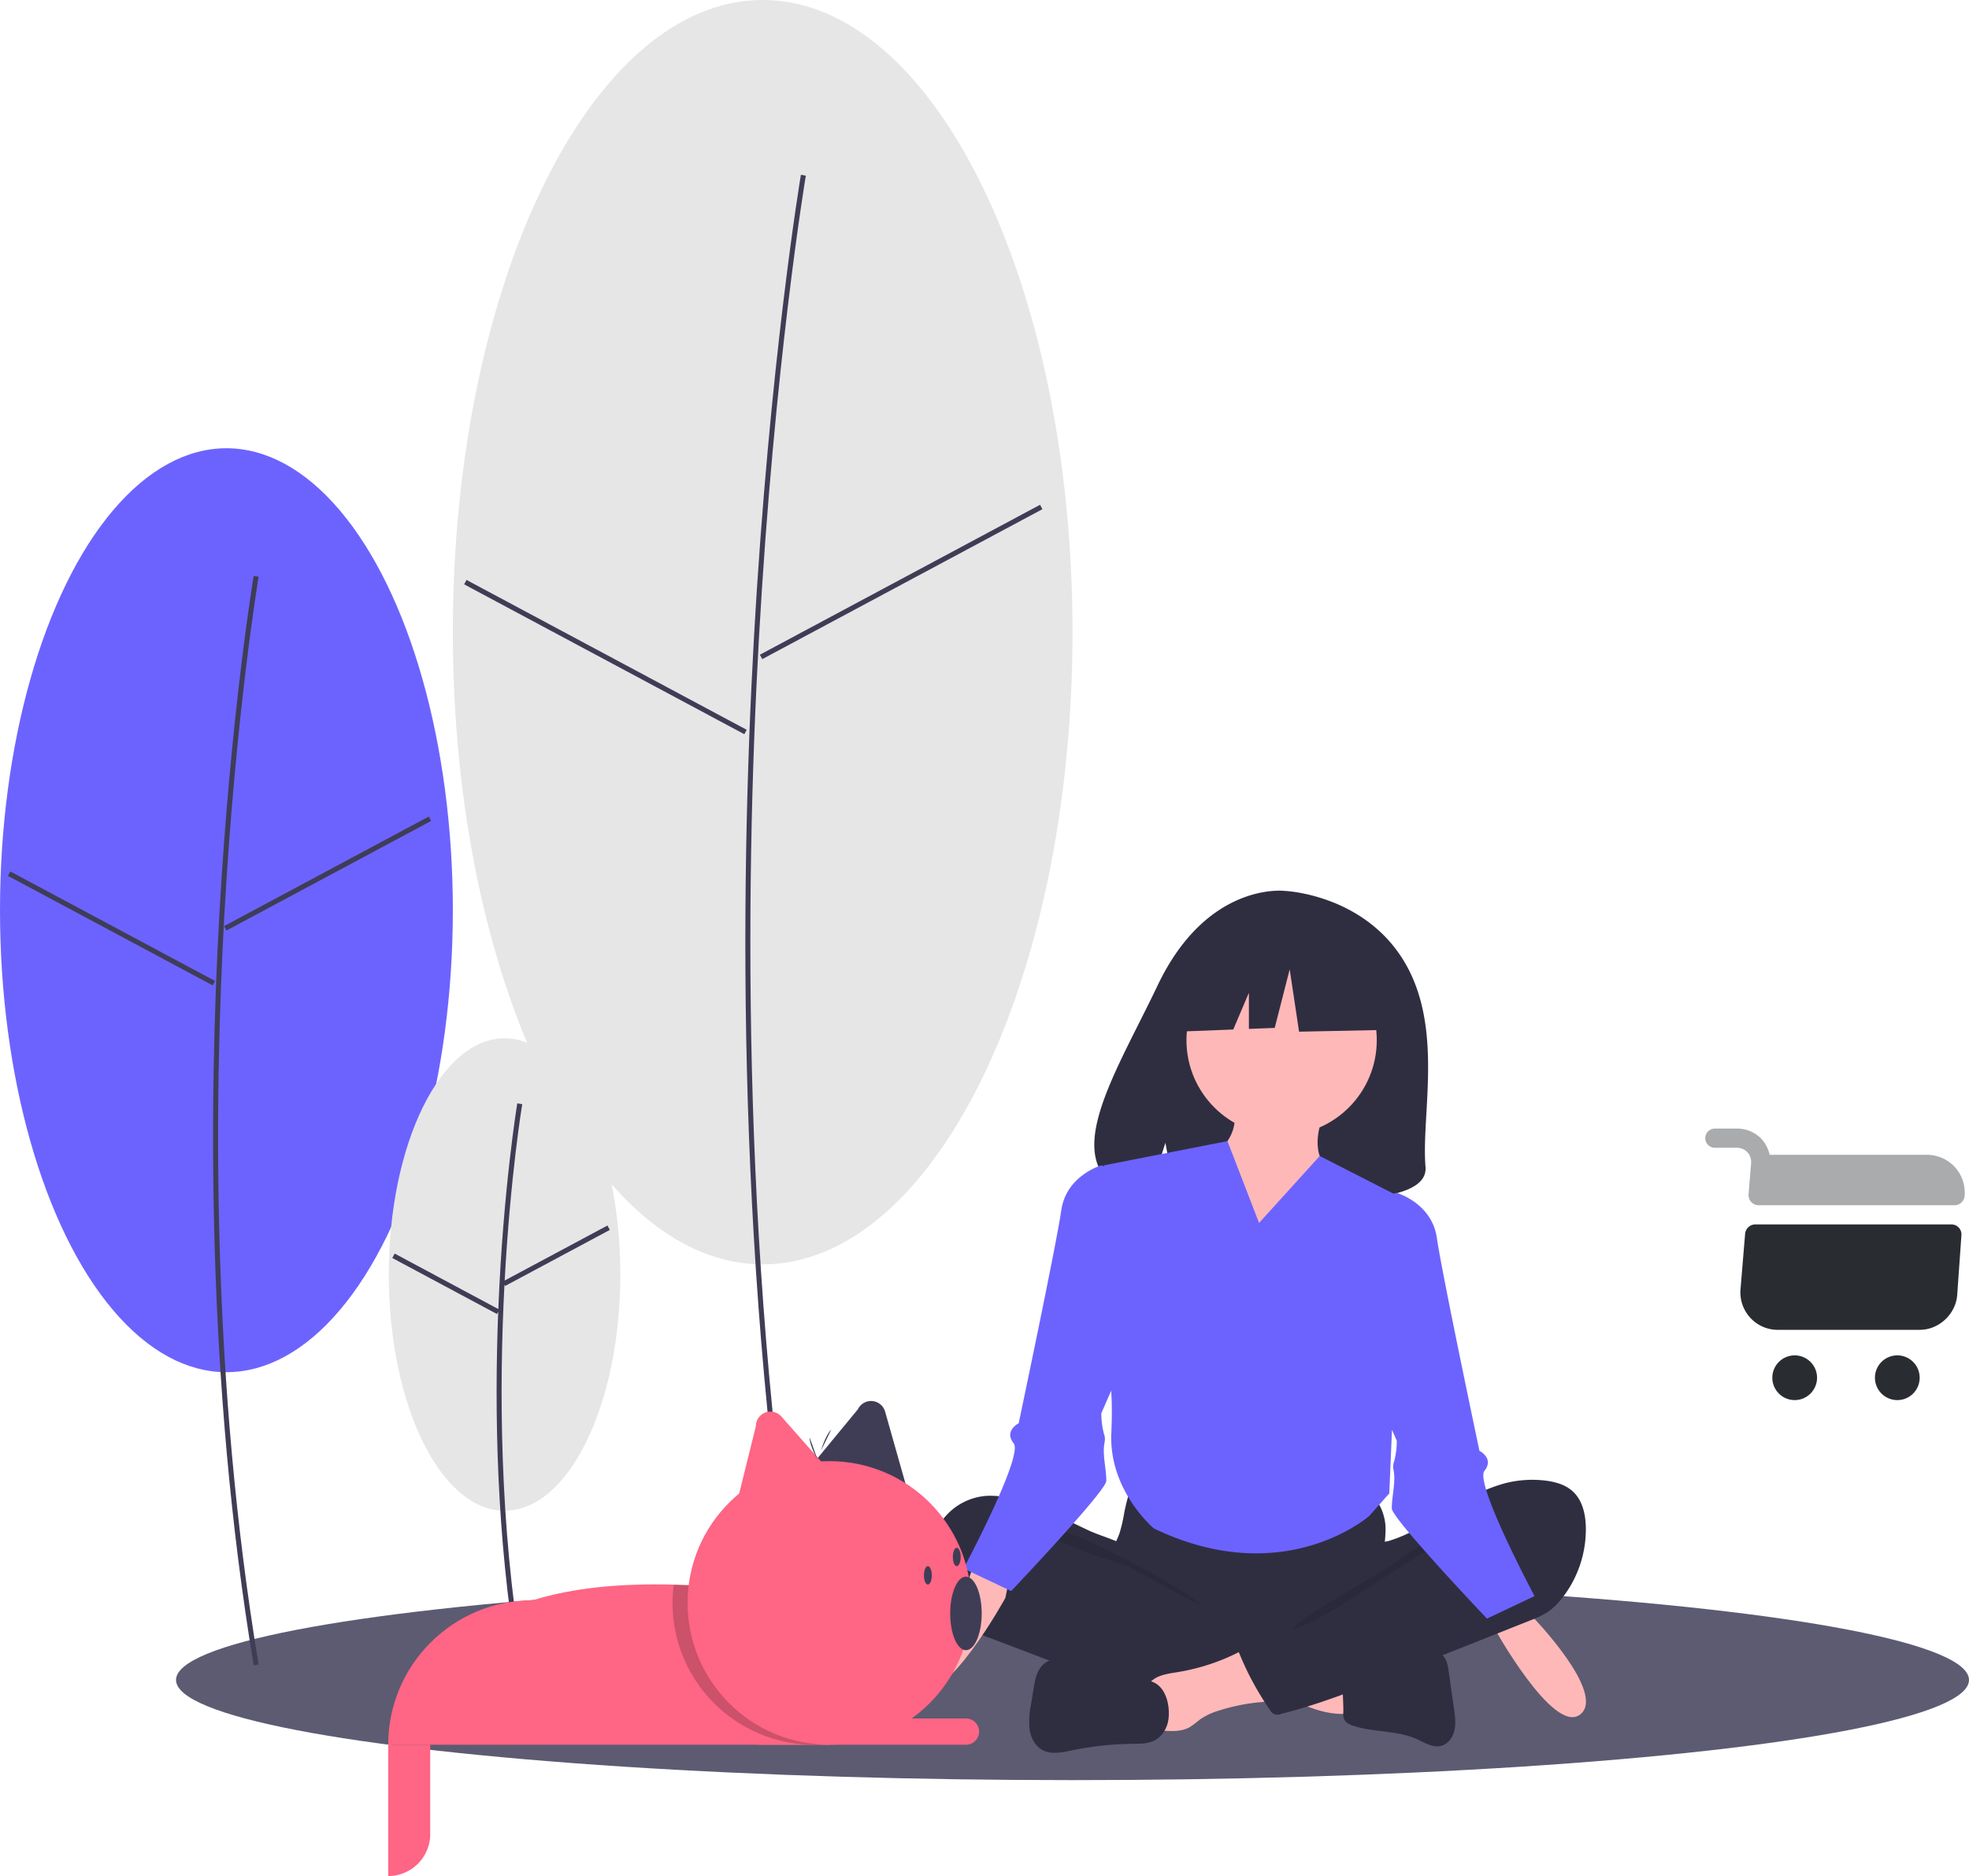 <svg xmlns="http://www.w3.org/2000/svg" xml:space="preserve" viewBox="0 0 786.295 749.197"><ellipse cx="428.295" cy="670.89" fill="#5C5B72" rx="358" ry="40"/><path fill="#FFB8B8" d="m605.842 626.63 6.174 19.023s29.736 30.721 18.981 39.048-34.884-35.568-34.884-35.568l-4.447-21.476 14.176-1.027z"/><ellipse cx="90.418" cy="363.498" fill="#6C63FF" rx="90.418" ry="184.489"/><path fill="#E6E6E6" d="M304.565 0c68.334 0 123.73 113.029 123.73 252.458s-55.396 252.458-123.73 252.458-123.73-113.029-123.73-252.458S236.231 0 304.565 0zM201.491 414.643c25.531 0 46.229 42.231 46.229 94.325s-20.697 94.325-46.229 94.325-46.229-42.231-46.229-94.325 20.698-94.325 46.229-94.325z"/><path fill="#3F3D56" d="M89.588 365.411c4.51-80.307 13.598-134.551 13.689-135.09l-1.972-.334c-.091.539-9.195 54.871-13.712 135.281-4.169 74.214-5.175 186.467 13.712 299.786l1.973-.328c-18.855-113.127-17.852-225.21-13.69-299.315zm213.474-110.366c6.173-109.911 18.611-184.152 18.736-184.889l-1.972-.334c-.125.738-12.579 75.065-18.759 185.08-5.705 101.538-7.081 255.118 18.759 410.153l1.973-.328c-25.808-154.845-24.434-308.254-18.737-409.682zM89.479 369.84l81.752-43.756.944 1.763-81.752 43.756-.944-1.763zM3.176 349.778l.943-1.764 81.764 43.734-.943 1.764-81.764-43.734zm300.278-88.316 111.871-59.877.944 1.763-111.871 59.877-.944-1.763zm-118.099-28.103.943-1.764 111.887 59.847-.943 1.764-111.887-59.847zm16.096 279.673.274.512 41.798-22.372-.943-1.764-41.041 21.967c2.271-41.801 6.916-69.863 7.01-70.415l-1.972-.334c-.102.603-5.621 33.927-7.58 82.145l-41.393-22.156-.943 1.764 41.798 22.372.499-.933c-1.567 39.797-.689 89.56 7.62 139.41l1.973-.328c-9.062-54.352-9.261-108.603-7.1-149.868z"/><path fill="#2F2E41" d="M561.031 384.464c-16.074-27.395-47.876-28.672-47.876-28.672s-30.989-3.997-50.868 37.726c-18.529 38.89-44.101 76.439-4.117 85.543l7.222-22.674 4.473 24.362c5.693.413 11.404.511 17.108.295 42.82-1.394 83.599.408 82.286-15.091-1.745-20.603 7.239-55.129-8.228-81.489zM448.989 603.899a61.342 61.342 0 0 1-1.949 8.464c-.956 2.712-2.432 5.22-3.307 7.96-2.787 8.734 1.077 18.472 7.247 25.213a40.723 40.723 0 0 0 19.887 11.911c5.566 1.412 11.354 1.615 17.091 1.812 15.885.543 32.178 1.029 47.229-4.12a81.691 81.691 0 0 0 13.722-6.288 10.274 10.274 0 0 0 3.56-2.828c1.148-1.648 1.295-3.786 1.285-5.801-.034-6.792-1.399-13.55-1.075-20.334.18-3.758.877-7.513.534-11.259a20.71 20.71 0 0 0-15.738-17.892c-4.27-.925-8.698-.421-13.046.001a329.52 329.52 0 0 1-33.951 1.531c-11.582-.075-23.093-1.858-34.617-2.044-3.408-.055-3.339 1.005-4.424 4.332a81.815 81.815 0 0 0-2.448 9.342zm-45.29-5.52a33.982 33.982 0 0 0-9.533-1.022 24.06 24.06 0 0 0-17.379 9.114 24.493 24.493 0 0 0-4.711 19.177 40.573 40.573 0 0 0 3.777 10.412c2.528 5.175 5.56 10.338 10.241 13.655a39.73 39.73 0 0 0 9.038 4.339l24.65 9.367c3.626 1.378 7.253 2.756 10.915 4.034a211.85 211.85 0 0 0 57.013 11.432c5.919.356 11.928.454 17.702-.905a5.748 5.748 0 0 0 3.625-1.976c.47-.827.747-1.749.81-2.699l1.517-10.711a9.041 9.041 0 0 0-.129-4.515c-.695-1.8-2.437-2.932-4.097-3.895-16.206-9.388-35.128-14.568-48.769-27.453-3.211-3.033-5.899-7.842-9.8-9.902-4.424-2.337-9.635-3.67-14.208-5.823-9.997-4.708-19.826-10.117-30.662-12.629z"/><path d="M428.309 612.818c8.713 2.754 45.498 21.832 51.804 28.493-.845.307-29.52-15.902-30.381-16.162-7.821-2.368-15.686-4.751-23.114-8.216-1.494-.697-9.707-3.973-9.335-5.875.42-2.145 9.479 1.272 11.026 1.76z" opacity=".1"/><path fill="#FFB8B8" d="M537.007 684.441c.495.036.986-.109 1.381-.41a2.166 2.166 0 0 0 .432-1.603l-.041-14.592c-4.16-1.999-8.813-2.64-13.381-3.256l-21.311-2.873c.49.066-3.332 9.258-2.746 10.486 1.033 2.163 8.926 4.08 11.153 5.101 7.744 3.55 15.791 7.453 24.513 7.147zm-66.864-16.656c-4.024.646-8.515 1.218-11.121 4.377-3.305 4.006-1.898 9.979-.321 14.942a6.45 6.45 0 0 0 1.371 2.719c1.076 1.07 2.724 1.227 4.233 1.324 3.67.234 7.575.418 10.781-1.398a47.406 47.406 0 0 0 4.188-3.14 26.751 26.751 0 0 1 7.7-3.551 77.298 77.298 0 0 1 15.456-3.213 23.83 23.83 0 0 0 6.089-1.083 6.774 6.774 0 0 0 4.288-4.199c.743-2.652-.785-5.355-2.251-7.681-1.826-2.897-3.759-5.947-6.481-8.08-3.971-3.111-5.935-.723-9.935 1.268a83.732 83.732 0 0 1-23.997 7.715z"/><path fill="#2F2E41" d="m459.628 671.441-25.549-7.617a33.548 33.548 0 0 0-9.508-1.858c-3.24.002-6.63 1.074-8.732 3.562-1.981 2.345-2.548 5.551-3.042 8.591l-1.057 6.504a32.946 32.946 0 0 0-.592 9.988c.483 3.314 2.16 6.625 5.076 8.229 3.536 1.946 7.869.995 11.815.182a127.588 127.588 0 0 1 24.212-2.619c3.058-.037 6.266.002 8.968-1.443 3.212-1.717 5.134-5.348 5.464-9 .503-5.556-1.333-12.813-7.055-14.519zm87.422-6.638c3.312-.586 6.235-2.484 9.409-3.605 4.467-1.577 9.308-1.577 14.041-1.56 1.737.006 3.588.046 5.034 1.017 2.085 1.4 2.619 4.202 2.974 6.702l2.139 15.088c.402 2.838.802 5.752.175 8.548s-2.517 5.492-5.268 6.213c-3.341.876-6.616-1.277-9.771-2.691-7.884-3.534-17.049-2.631-25.27-5.273-1.526-.49-3.16-1.24-3.782-2.728a6.25 6.25 0 0 1-.294-2.607c.141-4.85-.873-11.472.574-16.107 1.302-4.168 6.342-2.997 10.039-2.997zm54.068-72.497a43.996 43.996 0 0 1 15.629-1.077c4.178.464 8.483 1.637 11.534 4.554 3.713 3.55 4.906 9.041 5.006 14.201a44.617 44.617 0 0 1-9.56 28.335 25.568 25.568 0 0 1-5.466 5.307 35.877 35.877 0 0 1-7.112 3.457l-55.203 21.962c-14.523 5.778-29.097 11.572-44.245 15.381a3.436 3.436 0 0 1-4.64-1.696 115.696 115.696 0 0 1-12.099-22.324 2.02 2.02 0 0 1-.156-1.672c.202-.304.484-.546.815-.7l39.046-22.629a39.444 39.444 0 0 0 7.947-5.523 19.884 19.884 0 0 0 4.08-5.73c.809-1.705.885-5.729 1.919-6.989 1.012-1.234 4.475-1.332 6.074-1.818a54.76 54.76 0 0 0 6.612-2.521c8.734-3.941 16.512-9.668 24.885-14.282a63.512 63.512 0 0 1 14.934-6.236z"/><path d="M578.983 609.205c-6.708 5.082-15.394 9.753-22.043 14.969-2.269 1.78-40.095 23.23-40.63 26.079 6.203 1.054 45.715-26.827 51.368-29.609s10.664-6.705 15.63-10.6c1.266-.992 6.629-3.976 2.996-5.085-2.047-.623-5.81 3.23-7.321 4.246z" opacity=".1"/><path fill="#FFB8B8" d="M511.795 377.39c20.987 0 38 17.013 38 38s-17.013 38-38 38-38-17.013-38-38 17.013-38 38-38zm16 70s-6 15 5 21-34 54-34 54l-20-58s17-6 14-22l35 5z"/><path fill="#6C63FF" d="m548.795 479.39 9-3s14 4 16 18 17 85 17 85 6 3 2 8 20 50 20 50l-19 9s-38-40-38-44 1-8 1-12-1-4 0-7a32.167 32.167 0 0 0 1-8l-7-16-2-80zm-46 9 24.218-26.736 32.782 16.736-5 118-8 9s-34 30-86 5c0 0-18-15-17-38s-2-26-2-26l-1-81 49.371-9.688 12.629 32.688z"/><path fill="#FFB8B8" d="m391.748 615.63-6.174 19.023s-29.736 30.721-18.981 39.048 34.884-35.568 34.884-35.568l4.447-21.476-14.176-1.027z"/><path fill="#6C63FF" d="m448.795 468.39-9-3s-14 4-16 18-17 85-17 85-6 3-2 8-20 50-20 50l19 9s38-40 38-44-1-8-1-12 1-4 0-7a32.167 32.167 0 0 1-1-8l7-16 2-80z"/><path fill="#2F2E41" d="m553.925 381.823-31.419-16.599-43.387 6.79-8.977 39.991 22.346-.867 6.242-14.692v14.449l10.311-.4 5.985-23.39 3.74 24.9 36.655-.755z"/><path fill="#FF6584" d="M331.205 639.08v57.68h-176.18c.002-31.855 25.825-57.678 57.68-57.68 16.52-5.15 35.62-6.79 56.34-6.25 19.55.5 40.54 2.95 62.16 6.25z"/><path fill="#3F3D56" d="m320.386 589.718 22.206-26.918a5.83 5.83 0 0 1 10.865.931l8.757 30.918-41.828-4.931z"/><path fill="#FF6584" d="m293.453 603.428 8.39-33.872a5.83 5.83 0 0 1 10.2-3.857l21.261 24.096-39.851 13.633zm-138.429 93.334h16.779v35.656c0 9.267-7.512 16.779-16.779 16.779v-52.435zm147.867-10.487h82.847a5.244 5.244 0 0 1 0 10.488h-82.847v-10.488z"/><path d="M331.205 639.08v57.36c-31.109 3.305-59.008-19.234-62.313-50.344a56.605 56.605 0 0 1 .153-13.266c19.55.5 40.54 2.95 62.16 6.25z" opacity=".2"/><circle cx="331.206" cy="640.132" r="56.63" fill="#FF6584"/><path fill="#3F3D56" d="M385.738 629.645c3.475 0 6.292 6.573 6.292 14.682s-2.817 14.682-6.292 14.682-6.292-6.573-6.292-14.682 2.817-14.682 6.292-14.682zm-15.206-4.195c.869 0 1.573 1.643 1.573 3.67s-.704 3.67-1.573 3.67-1.573-1.643-1.573-3.67.704-3.67 1.573-3.67zm11.536-7.341c.869 0 1.573 1.643 1.573 3.67s-.704 3.67-1.573 3.67-1.573-1.643-1.573-3.67.704-3.67 1.573-3.67zm-55.613-35.237s-3.147-5.475-3.147-8.815m4.531 5.274s1.715-6.078 4.103-8.413"/><g fill="#292D32"><path d="M757.503 559.127a8.93 8.93 0 1 0 0-17.857 8.93 8.93 0 0 0 0 17.857zm-40.816 0a8.929 8.929 0 0 0 8.929-8.929 8.929 8.929 0 0 0-8.929-8.929 8.929 8.929 0 0 0-8.929 8.929 8.929 8.929 0 0 0 8.929 8.929z"/><path d="m699.288 464.431-1.02 12.5c-.204 2.398 1.684 4.388 4.082 4.388h78.113c2.143 0 3.929-1.633 4.082-3.776.663-9.031-6.225-16.378-15.255-16.378h-62.603c-.51-2.245-1.531-4.388-3.112-6.174a13.37 13.37 0 0 0-9.745-4.286h-9.031c-2.092 0-3.827 1.735-3.827 3.827 0 2.092 1.735 3.827 3.827 3.827h8.878a5.71 5.71 0 0 1 4.133 1.786c1.07 1.174 1.581 2.705 1.478 4.286z" opacity=".4"/><path d="M779.238 488.973h-78.266c-2.143 0-3.878 1.633-4.082 3.725l-1.837 22.194c-.714 8.674 6.122 16.174 14.847 16.174h56.735c7.653 0 14.388-6.276 14.949-13.929l1.684-23.827a3.99 3.99 0 0 0-4.03-4.337z"/></g></svg>
